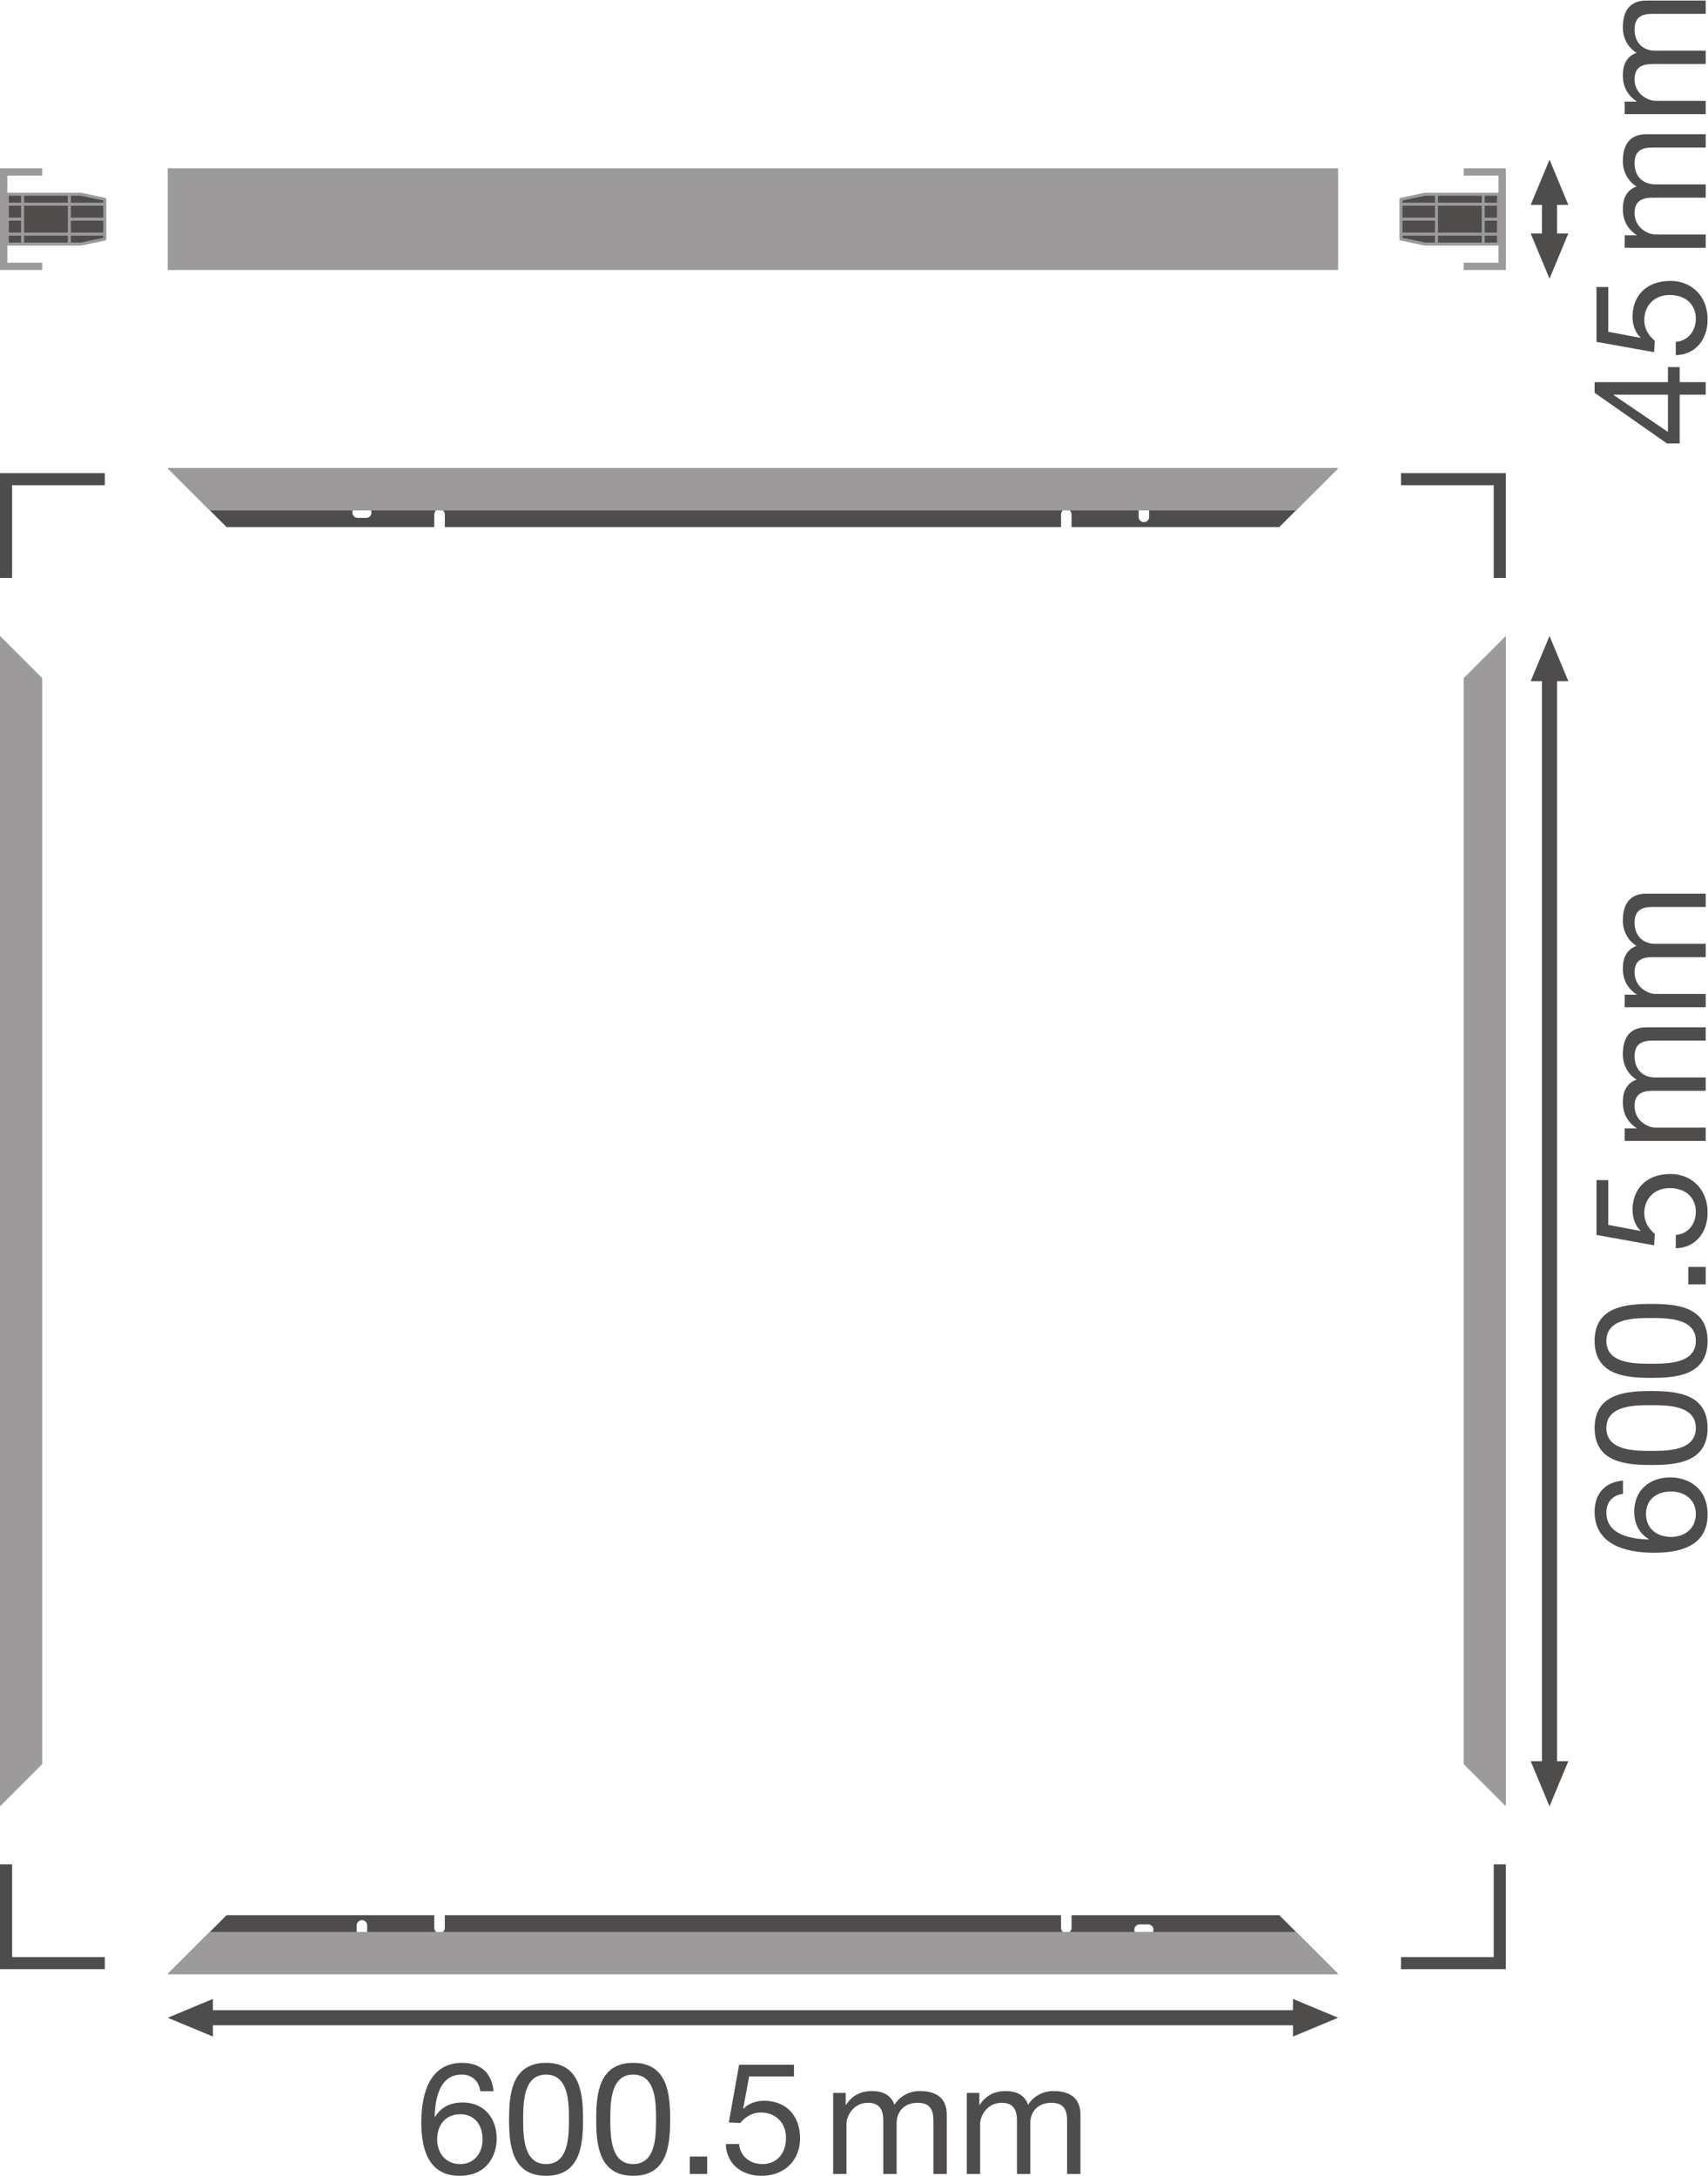<?xml version="1.0" encoding="UTF-8" standalone="no"?>
<svg
   xmlns:dc="http://purl.org/dc/elements/1.1/"
   xmlns:cc="http://creativecommons.org/ns#"
   xmlns:rdf="http://www.w3.org/1999/02/22-rdf-syntax-ns#"
   xmlns:svg="http://www.w3.org/2000/svg"
   xmlns="http://www.w3.org/2000/svg"
   viewBox="0 0 428.587 545.973"
   height="545.973"
   width="428.587"
   xml:space="preserve"
   id="svg2"
   version="1.1"><defs
     id="defs6" /><g
     transform="matrix(1.333,0,0,-1.333,0,545.973)"
     id="g10"><g
       transform="scale(0.1)"
       id="g12"><path
         id="path14"
         style="fill:#4f4c4c;fill-opacity:1;fill-rule:nonzero;stroke:none"
         d="M 197.371,3205.22 H 0 v -197.37 h 22.797 v 174.54 H 197.371 v 22.83" /><path
         id="path16"
         style="fill:#4f4c4c;fill-opacity:1;fill-rule:nonzero;stroke:none"
         d="M 22.797,411.73 V 586.332 H 0 V 388.949 H 22.797 197.371 V 411.73 H 22.797" /><path
         id="path18"
         style="fill:#4f4c4c;fill-opacity:1;fill-rule:nonzero;stroke:none"
         d="m 663.34,3130.86 c 0,5.5 4.437,9.94 9.918,9.94 h 16.152 c 5.477,0 9.926,-4.44 9.926,-9.94 0,-5.47 -4.449,-9.92 -9.926,-9.92 h -16.152 c -5.481,0 -9.918,4.45 -9.918,9.92 z m 1480.05,8.08 c 0,5.5 4.44,9.95 9.89,9.95 5.5,0 9.95,-4.45 9.95,-9.95 v -16.14 c 0,-5.48 -4.45,-9.92 -9.95,-9.92 -5.45,0 -9.89,4.44 -9.89,9.92 z m -1827.66,75.47 110.829,-110.82 h 390.918 v 23.97 c 0,5.48 4.457,9.91 9.949,9.91 5.472,0 9.933,-4.43 9.933,-9.91 v -23.97 H 1997.3 v 23.97 c 0,5.48 4.45,9.91 9.93,9.91 5.45,0 9.9,-4.43 9.9,-9.91 v -23.97 h 390.98 l 110.83,110.82 H 315.73" /><path
         id="path20"
         style="fill:#4f4c4c;fill-opacity:1;fill-rule:nonzero;stroke:none"
         d="m 671.402,471.32 c 0,5.532 4.422,9.981 9.938,9.981 5.473,0 9.926,-4.449 9.926,-9.981 v -16.129 c 0,-5.429 -4.453,-9.882 -9.926,-9.882 -5.516,0 -9.938,4.453 -9.938,9.882 z m 1463.868,-8.011 c 0,5.48 4.45,9.961 9.95,9.961 h 16.16 c 5.5,0 9.94,-4.481 9.94,-9.961 0,-5.508 -4.44,-9.95 -9.94,-9.95 h -16.16 c -5.5,0 -9.95,4.442 -9.95,9.95 z M 315.723,379.781 H 2518.94 l -110.83,110.821 h -390.98 v -23.993 c 0,-5.507 -4.46,-9.937 -9.9,-9.937 -5.48,0 -9.93,4.43 -9.93,9.937 v 23.993 H 837.34 v -23.993 c 0,-5.507 -4.442,-9.937 -9.914,-9.937 -5.492,0 -9.949,4.43 -9.949,9.937 v 23.993 H 426.539 L 315.723,379.781" /><path
         id="path22"
         style="fill:#9c9a9b;fill-opacity:1;fill-rule:nonzero;stroke:none"
         d="M 395.141,3134.98 H 2439.47 l 79.47,79.43 H 315.73 l 79.411,-79.43" /><path
         id="path24"
         style="fill:#9c9a9b;fill-opacity:1;fill-rule:nonzero;stroke:none"
         d="M 395.141,459.148 H 2439.47 l 79.47,-79.378 H 315.73 l 79.411,79.378" /><path
         id="path26"
         style="fill:#9c9a9b;fill-opacity:1;fill-rule:nonzero;stroke:none"
         d="M 79.406,2819.24 V 774.941 L 0,695.492 V 2898.65 l 79.406,-79.41" /><path
         id="path28"
         style="fill:#9c9a9b;fill-opacity:1;fill-rule:nonzero;stroke:none"
         d="M 315.723,3587.52 H 2518.94 V 3779 H 315.723 v -191.48" /><path
         id="path30"
         style="fill:#4f4c4c;fill-opacity:1;fill-rule:nonzero;stroke:none"
         d="M 152.402,3636.4 H 13.766 v 93.73 H 152.402 l 44.969,-9.38 v -74.96 l -44.969,-9.39" /><path
         id="path32"
         style="fill:none;stroke:#9c9a9b;stroke-width:5.669;stroke-linecap:butt;stroke-linejoin:round;stroke-miterlimit:10;stroke-dasharray:none;stroke-opacity:1"
         d="M 152.402,3636.4 H 13.766 v 93.73 H 152.402 l 44.969,-9.38 v -74.96 z" /><path
         id="path34"
         style="fill:none;stroke:#9c9a9b;stroke-width:5.669;stroke-linecap:butt;stroke-linejoin:round;stroke-miterlimit:10;stroke-dasharray:none;stroke-opacity:1"
         d="M 197.371,3711.41 H 13.766" /><path
         id="path36"
         style="fill:none;stroke:#9c9a9b;stroke-width:5.669;stroke-linecap:butt;stroke-linejoin:round;stroke-miterlimit:10;stroke-dasharray:none;stroke-opacity:1"
         d="M 197.371,3655.1 H 13.766" /><path
         id="path38"
         style="fill:none;stroke:#9c9a9b;stroke-width:5.669;stroke-linecap:butt;stroke-linejoin:round;stroke-miterlimit:10;stroke-dasharray:none;stroke-opacity:1"
         d="M 197.371,3683.27 H 130.563" /><path
         id="path40"
         style="fill:#9c9a9b;fill-opacity:1;fill-rule:nonzero;stroke:none"
         d="M 79.406,3765.21 V 3779 H 0 v -191.48 h 79.406 v 13.77 H 13.766 v 163.92 h 65.641" /><path
         id="path42"
         style="fill:none;stroke:#9c9a9b;stroke-width:5.669;stroke-linecap:butt;stroke-linejoin:round;stroke-miterlimit:10;stroke-dasharray:none;stroke-opacity:1"
         d="m 42.547,3636.4 v 93.73" /><path
         id="path44"
         style="fill:none;stroke:#9c9a9b;stroke-width:5.669;stroke-linecap:butt;stroke-linejoin:round;stroke-miterlimit:10;stroke-dasharray:none;stroke-opacity:1"
         d="m 130.563,3636.4 v 93.73" /><path
         id="path46"
         style="fill:none;stroke:#9c9a9b;stroke-width:5.669;stroke-linecap:butt;stroke-linejoin:round;stroke-miterlimit:10;stroke-dasharray:none;stroke-opacity:1"
         d="M 42.547,3683.27 H 13.766" /><path
         id="path48"
         style="fill:#4f4c4c;fill-opacity:1;fill-rule:nonzero;stroke:none"
         d="m 2811.85,3205.22 h -174.6 v -22.83 h 174.6 v -174.54 h 22.79 v 174.54 22.83 h -22.79" /><path
         id="path50"
         style="fill:#4f4c4c;fill-opacity:1;fill-rule:nonzero;stroke:none"
         d="M 2811.85,586.332 V 411.73 h -174.6 v -22.781 h 174.6 22.79 v 22.781 174.602 h -22.79" /><path
         id="path52"
         style="fill:#9c9a9b;fill-opacity:1;fill-rule:nonzero;stroke:none"
         d="M 2755.3,2819.24 V 774.941 l 79.34,-79.449 V 2898.65 l -79.34,-79.41" /><path
         id="path54"
         style="fill:#4f4c4c;fill-opacity:1;fill-rule:nonzero;stroke:none"
         d="m 2682.22,3636.4 h 138.62 v 93.73 h -138.62 l -44.97,-9.38 v -74.96 l 44.97,-9.39" /><path
         id="path56"
         style="fill:none;stroke:#9c9a9b;stroke-width:5.669;stroke-linecap:butt;stroke-linejoin:round;stroke-miterlimit:10;stroke-dasharray:none;stroke-opacity:1"
         d="m 2682.22,3636.4 h 138.62 v 93.73 h -138.62 l -44.97,-9.38 v -74.96 z" /><path
         id="path58"
         style="fill:none;stroke:#9c9a9b;stroke-width:5.669;stroke-linecap:butt;stroke-linejoin:round;stroke-miterlimit:10;stroke-dasharray:none;stroke-opacity:1"
         d="m 2637.25,3711.41 h 183.59" /><path
         id="path60"
         style="fill:none;stroke:#9c9a9b;stroke-width:5.669;stroke-linecap:butt;stroke-linejoin:round;stroke-miterlimit:10;stroke-dasharray:none;stroke-opacity:1"
         d="m 2637.25,3655.1 h 183.59" /><path
         id="path62"
         style="fill:none;stroke:#9c9a9b;stroke-width:5.669;stroke-linecap:butt;stroke-linejoin:round;stroke-miterlimit:10;stroke-dasharray:none;stroke-opacity:1"
         d="m 2637.25,3683.27 h 66.81" /><path
         id="path64"
         style="fill:#9c9a9b;fill-opacity:1;fill-rule:nonzero;stroke:none"
         d="M 2755.3,3765.21 V 3779 h 79.34 v -191.48 h -79.34 v 13.77 h 65.54 v 163.92 h -65.54" /><path
         id="path66"
         style="fill:none;stroke:#9c9a9b;stroke-width:5.669;stroke-linecap:butt;stroke-linejoin:round;stroke-miterlimit:10;stroke-dasharray:none;stroke-opacity:1"
         d="m 2792.07,3636.4 v 93.73" /><path
         id="path68"
         style="fill:none;stroke:#9c9a9b;stroke-width:5.669;stroke-linecap:butt;stroke-linejoin:round;stroke-miterlimit:10;stroke-dasharray:none;stroke-opacity:1"
         d="m 2704.06,3636.4 v 93.73" /><path
         id="path70"
         style="fill:none;stroke:#9c9a9b;stroke-width:5.669;stroke-linecap:butt;stroke-linejoin:round;stroke-miterlimit:10;stroke-dasharray:none;stroke-opacity:1"
         d="m 2792.07,3683.27 h 28.77" /><path
         id="path72"
         style="fill:#4f4c4c;fill-opacity:1;fill-rule:nonzero;stroke:none"
         d="m 2952.28,780.531 -35.41,-85.039 -35.43,85.039 h 70.84 v 0 0" /><path
         id="path74"
         style="fill:#4f4c4c;fill-opacity:1;fill-rule:nonzero;stroke:none"
         d="m 2952.28,2813.61 -35.41,85.04 -35.43,-85.04 h 70.84 v 0 0" /><path
         id="path76"
         style="fill:none;stroke:#4f4c4c;stroke-width:28.347;stroke-linecap:butt;stroke-linejoin:round;stroke-miterlimit:3.864;stroke-dasharray:none;stroke-opacity:1"
         d="M 2916.87,2833.05 V 761.059" /><path
         id="path78"
         style="fill:#4f4c4c;fill-opacity:1;fill-rule:nonzero;stroke:none"
         d="m 2952.28,3656.33 -35.41,-85.04 -35.43,85.04 h 70.84 v 0 0" /><path
         id="path80"
         style="fill:#4f4c4c;fill-opacity:1;fill-rule:nonzero;stroke:none"
         d="m 2952.28,3710.2 -35.41,85.03 -35.43,-85.03 h 70.84 v 0 0" /><path
         id="path82"
         style="fill:none;stroke:#4f4c4c;stroke-width:28.347;stroke-linecap:butt;stroke-linejoin:round;stroke-miterlimit:3.864;stroke-dasharray:none;stroke-opacity:1"
         d="m 2916.87,3729.63 v -92.77" /><path
         id="path84"
         style="fill:#4f4c4c;fill-opacity:1;fill-rule:nonzero;stroke:none"
         d="m 400.762,262.141 -85.039,35.41 85.039,35.429 z" /><path
         id="path86"
         style="fill:#4f4c4c;fill-opacity:1;fill-rule:nonzero;stroke:none"
         d="m 2433.9,262.141 85.04,35.41 -85.04,35.429 z" /><path
         id="path88"
         style="fill:none;stroke:#4f4c4c;stroke-width:28.347;stroke-linecap:butt;stroke-linejoin:round;stroke-miterlimit:3.864;stroke-dasharray:none;stroke-opacity:1"
         d="M 2453.34,297.551 H 381.293" /><path
         id="path90"
         style="fill:#4f4c4c;fill-opacity:1;fill-rule:nonzero;stroke:none"
         d="m 3145.7,1202.64 c 25.96,0 46.6,15.92 46.6,43.36 0,27.13 -21.53,42.17 -46.3,42.17 -25.96,0 -47.48,-13.56 -47.48,-42.17 0,-28.02 20.93,-43.36 47.18,-43.36 z m -90.54,81.11 c -18.88,-2.36 -31.27,-15.04 -31.27,-35.1 0,-42.47 47.19,-49.85 79.34,-50.73 l 0.59,0.59 c -19.17,11.8 -27.43,29.49 -27.43,52.21 0,40.11 29.2,64 67.84,64 30.67,0 70.19,-17.11 70.19,-69.9 0,-62.24 -56.92,-71.97 -100.57,-71.97 -57.51,0 -112.08,17.4 -112.08,76.98 0,34.51 19.17,55.75 53.39,58.99 v -25.07" /><path
         id="path92"
         style="fill:#4f4c4c;fill-opacity:1;fill-rule:nonzero;stroke:none"
         d="m 3192.3,1407.66 c 0,42.76 -53.08,43.06 -84.35,43.06 -30.97,0 -84.06,-0.3 -84.06,-43.06 0,-42.77 53.09,-43.07 84.06,-43.07 31.27,0 84.35,0.3 84.35,43.07 z m -190.53,0 c 0,65.47 60.47,69.61 106.47,69.61 46.02,0 106.18,-4.14 106.18,-69.61 0,-65.48 -60.16,-69.61 -106.18,-69.61 -46,0 -106.47,4.13 -106.47,69.61" /><path
         id="path94"
         style="fill:#4f4c4c;fill-opacity:1;fill-rule:nonzero;stroke:none"
         d="m 3192.3,1571.68 c 0,42.77 -53.08,43.06 -84.35,43.06 -30.97,0 -84.06,-0.29 -84.06,-43.06 0,-42.77 53.09,-43.06 84.06,-43.06 31.27,0 84.35,0.29 84.35,43.06 z m -190.53,0 c 0,65.48 60.47,69.61 106.47,69.61 46.02,0 106.18,-4.13 106.18,-69.61 0,-65.48 -60.16,-69.61 -106.18,-69.61 -46,0 -106.47,4.13 -106.47,69.61" /><path
         id="path96"
         style="fill:#4f4c4c;fill-opacity:1;fill-rule:nonzero;stroke:none"
         d="m 3178.14,1678.18 v 32.74 h 32.75 v -32.74 h -32.75" /><path
         id="path98"
         style="fill:#4f4c4c;fill-opacity:1;fill-rule:nonzero;stroke:none"
         d="m 3027.43,1874.34 v -84.36 l 60.17,-11.21 0.59,0.59 c -10.33,9.15 -15.05,24.78 -15.05,38.94 0,37.16 23.6,67.54 71.67,67.54 35.4,0 69.61,-24.48 69.61,-73.15 0,-36.28 -22.12,-65.78 -59.87,-66.66 v 25.07 c 21.53,1.48 37.75,18.88 37.75,43.95 0,23.89 -16.51,44.24 -49.55,44.24 -27.43,0 -47.49,-18.88 -47.49,-47.19 0,-16.22 7.97,-29.2 19.77,-38.93 l -1.18,-21.53 -108.55,19.46 v 103.24 h 22.13" /><path
         id="path100"
         style="fill:#4f4c4c;fill-opacity:1;fill-rule:nonzero;stroke:none"
         d="m 3058.4,1948.11 v 23.59 h 22.41 v 0.59 c -17.4,11.5 -25.95,27.73 -25.95,49.26 0,18.87 7.07,35.69 25.95,41.88 -16.51,10.32 -25.95,28.02 -25.95,47.79 0,30.37 12.68,50.73 44.24,50.73 h 111.79 v -25.08 h -99.99 c -18.88,0 -33.92,-5.01 -33.92,-29.49 0,-24.48 15.33,-39.82 38.94,-39.82 h 94.97 v -25.07 h -99.99 c -19.76,0 -33.92,-6.2 -33.92,-28.61 0,-29.5 27.13,-40.7 38.94,-40.7 h 94.97 v -25.07 H 3058.4" /><path
         id="path102"
         style="fill:#4f4c4c;fill-opacity:1;fill-rule:nonzero;stroke:none"
         d="m 3058.4,2199.74 v 23.6 h 22.41 v 0.59 c -17.4,11.5 -25.95,27.72 -25.95,49.25 0,18.88 7.07,35.69 25.95,41.89 -16.51,10.32 -25.95,28.02 -25.95,47.78 0,30.38 12.68,50.73 44.24,50.73 h 111.79 v -25.07 h -99.99 c -18.88,0 -33.92,-5.01 -33.92,-29.5 0,-24.47 15.33,-39.81 38.94,-39.81 h 94.97 v -25.07 h -99.99 c -19.76,0 -33.92,-6.2 -33.92,-28.61 0,-29.5 27.13,-40.71 38.94,-40.71 h 94.97 v -25.07 H 3058.4" /><path
         id="path104"
         style="fill:#4f4c4c;fill-opacity:1;fill-rule:nonzero;stroke:none"
         d="m 3139.8,3352.89 h -102.34 v -0.59 l 102.34,-69.61 z m 0,23.59 v 28.32 h 22.12 v -28.32 h 48.97 v -23.59 h -48.97 v -91.74 h -24.18 l -135.97,95.28 v 20.05 h 138.03" /><path
         id="path106"
         style="fill:#4f4c4c;fill-opacity:1;fill-rule:nonzero;stroke:none"
         d="m 3027.43,3555.54 v -84.35 l 60.17,-11.21 0.59,0.59 c -10.33,9.14 -15.05,24.77 -15.05,38.93 0,37.16 23.6,67.55 71.67,67.55 35.4,0 69.61,-24.49 69.61,-73.16 0,-36.27 -22.12,-65.77 -59.87,-66.66 v 25.08 c 21.53,1.48 37.75,18.88 37.75,43.94 0,23.89 -16.51,44.25 -49.55,44.25 -27.43,0 -47.49,-18.88 -47.49,-47.2 0,-16.21 7.97,-29.19 19.77,-38.92 l -1.18,-21.54 -108.55,19.47 v 103.23 h 22.13" /><path
         id="path108"
         style="fill:#4f4c4c;fill-opacity:1;fill-rule:nonzero;stroke:none"
         d="m 3058.4,3629.31 v 23.6 h 22.41 v 0.59 c -17.4,11.5 -25.95,27.72 -25.95,49.25 0,18.88 7.07,35.69 25.95,41.89 -16.51,10.32 -25.95,28.02 -25.95,47.78 0,30.38 12.68,50.73 44.24,50.73 h 111.79 v -25.07 h -99.99 c -18.88,0 -33.92,-5.01 -33.92,-29.49 0,-24.48 15.33,-39.82 38.94,-39.82 h 94.97 v -25.07 h -99.99 c -19.76,0 -33.92,-6.2 -33.92,-28.61 0,-29.5 27.13,-40.7 38.94,-40.7 h 94.97 v -25.08 H 3058.4" /><path
         id="path110"
         style="fill:#4f4c4c;fill-opacity:1;fill-rule:nonzero;stroke:none"
         d="m 3058.4,3880.95 v 23.59 h 22.41 v 0.59 c -17.4,11.51 -25.95,27.73 -25.95,49.26 0,18.88 7.07,35.69 25.95,41.88 -16.51,10.33 -25.95,28.02 -25.95,47.79 0,30.37 12.68,50.73 44.24,50.73 h 111.79 v -25.07 h -99.99 c -18.88,0 -33.92,-5.02 -33.92,-29.5 0,-24.48 15.33,-39.81 38.94,-39.81 h 94.97 v -25.08 h -99.99 c -19.76,0 -33.92,-6.19 -33.92,-28.61 0,-29.49 27.13,-40.7 38.94,-40.7 h 94.97 v -25.07 H 3058.4" /><path
         id="path112"
         style="fill:#4f4c4c;fill-opacity:1;fill-rule:nonzero;stroke:none"
         d="m 822.898,68.719 c 0,-25.957 15.93,-46.598 43.364,-46.598 27.136,0 42.176,21.527 42.176,46.309 0,25.949 -13.567,47.48 -42.176,47.48 -28.02,0 -43.364,-20.941 -43.364,-47.191 z m 81.118,90.551 c -2.36,18.871 -15.047,31.269 -35.098,31.269 -42.477,0 -49.852,-47.199 -50.734,-79.348 l 0.589,-0.582 c 11.797,19.172 29.493,27.43 52.207,27.43 40.114,0 64.004,-29.199 64.004,-67.84 C 934.984,39.52 917.875,0 865.082,0 c -62.234,0 -71.973,56.922 -71.973,100.582 0,57.508 17.403,112.078 76.985,112.078 34.511,0 55.746,-19.172 58.992,-53.39 h -25.07" /><path
         id="path114"
         style="fill:#4f4c4c;fill-opacity:1;fill-rule:nonzero;stroke:none"
         d="m 1027.92,22.121 c 42.77,0 43.06,53.09 43.06,84.348 0,30.972 -0.29,84.07 -43.06,84.07 -42.768,0 -43.061,-53.098 -43.061,-84.07 0,-31.258 0.293,-84.348 43.061,-84.348 z m 0,190.539 c 65.48,0 69.61,-60.469 69.61,-106.48 C 1097.53,60.172 1093.4,0 1027.92,0 c -65.479,0 -69.607,60.172 -69.607,106.18 0,46.011 4.128,106.48 69.607,106.48" /><path
         id="path116"
         style="fill:#4f4c4c;fill-opacity:1;fill-rule:nonzero;stroke:none"
         d="m 1191.94,22.121 c 42.77,0 43.06,53.09 43.06,84.348 0,30.972 -0.29,84.07 -43.06,84.07 -42.77,0 -43.06,-53.098 -43.06,-84.07 0,-31.258 0.29,-84.348 43.06,-84.348 z m 0,190.539 c 65.48,0 69.61,-60.469 69.61,-106.48 0,-46.008 -4.13,-106.18 -69.61,-106.18 -65.48,0 -69.61,60.172 -69.61,106.18 0,46.011 4.13,106.48 69.61,106.48" /><path
         id="path118"
         style="fill:#4f4c4c;fill-opacity:1;fill-rule:nonzero;stroke:none"
         d="m 1298.45,36.281 h 32.74 V 3.539 h -32.74 V 36.281" /><path
         id="path120"
         style="fill:#4f4c4c;fill-opacity:1;fill-rule:nonzero;stroke:none"
         d="m 1494.6,186.988 h -84.36 l -11.21,-60.156 0.59,-0.602 c 9.15,10.329 24.78,15.051 38.94,15.051 37.16,0 67.54,-23.59 67.54,-71.672 C 1506.1,34.211 1481.62,0 1432.95,0 c -36.28,0 -65.77,22.121 -66.66,59.871 h 25.08 c 1.47,-21.531 18.87,-37.75 43.94,-37.75 23.89,0 44.25,16.508 44.25,49.551 0,27.43 -18.88,47.488 -47.2,47.488 -16.22,0 -29.2,-7.969 -38.93,-19.769 l -21.53,1.191 19.47,108.539 h 103.23 v -22.133" /><path
         id="path122"
         style="fill:#4f4c4c;fill-opacity:1;fill-rule:nonzero;stroke:none"
         d="m 1568.37,156.031 h 23.59 v -22.422 h 0.59 c 11.51,17.411 27.73,25.95 49.26,25.95 18.88,0 35.69,-7.071 41.89,-25.95 10.32,16.52 28.01,25.95 47.78,25.95 30.38,0 50.73,-12.68 50.73,-44.239 V 3.539 h -25.07 V 103.531 c 0,18.867 -5.02,33.91 -29.5,33.91 -24.48,0 -39.81,-15.332 -39.81,-38.929 V 3.539 h -25.08 V 103.531 c 0,19.75 -6.19,33.91 -28.6,33.91 -29.5,0 -40.71,-27.132 -40.71,-38.929 V 3.539 h -25.07 V 156.031" /><path
         id="path124"
         style="fill:#4f4c4c;fill-opacity:1;fill-rule:nonzero;stroke:none"
         d="m 1820,156.031 h 23.6 v -22.422 h 0.59 c 11.5,17.411 27.72,25.95 49.26,25.95 18.87,0 35.69,-7.071 41.88,-25.95 10.32,16.52 28.02,25.95 47.79,25.95 30.38,0 50.73,-12.68 50.73,-44.239 V 3.539 h -25.08 V 103.531 c 0,18.867 -5.01,33.91 -29.49,33.91 -24.48,0 -39.82,-15.332 -39.82,-38.929 V 3.539 h -25.07 V 103.531 c 0,19.75 -6.2,33.91 -28.61,33.91 -29.5,0 -40.7,-27.132 -40.7,-38.929 V 3.539 H 1820 V 156.031" /></g></g></svg>